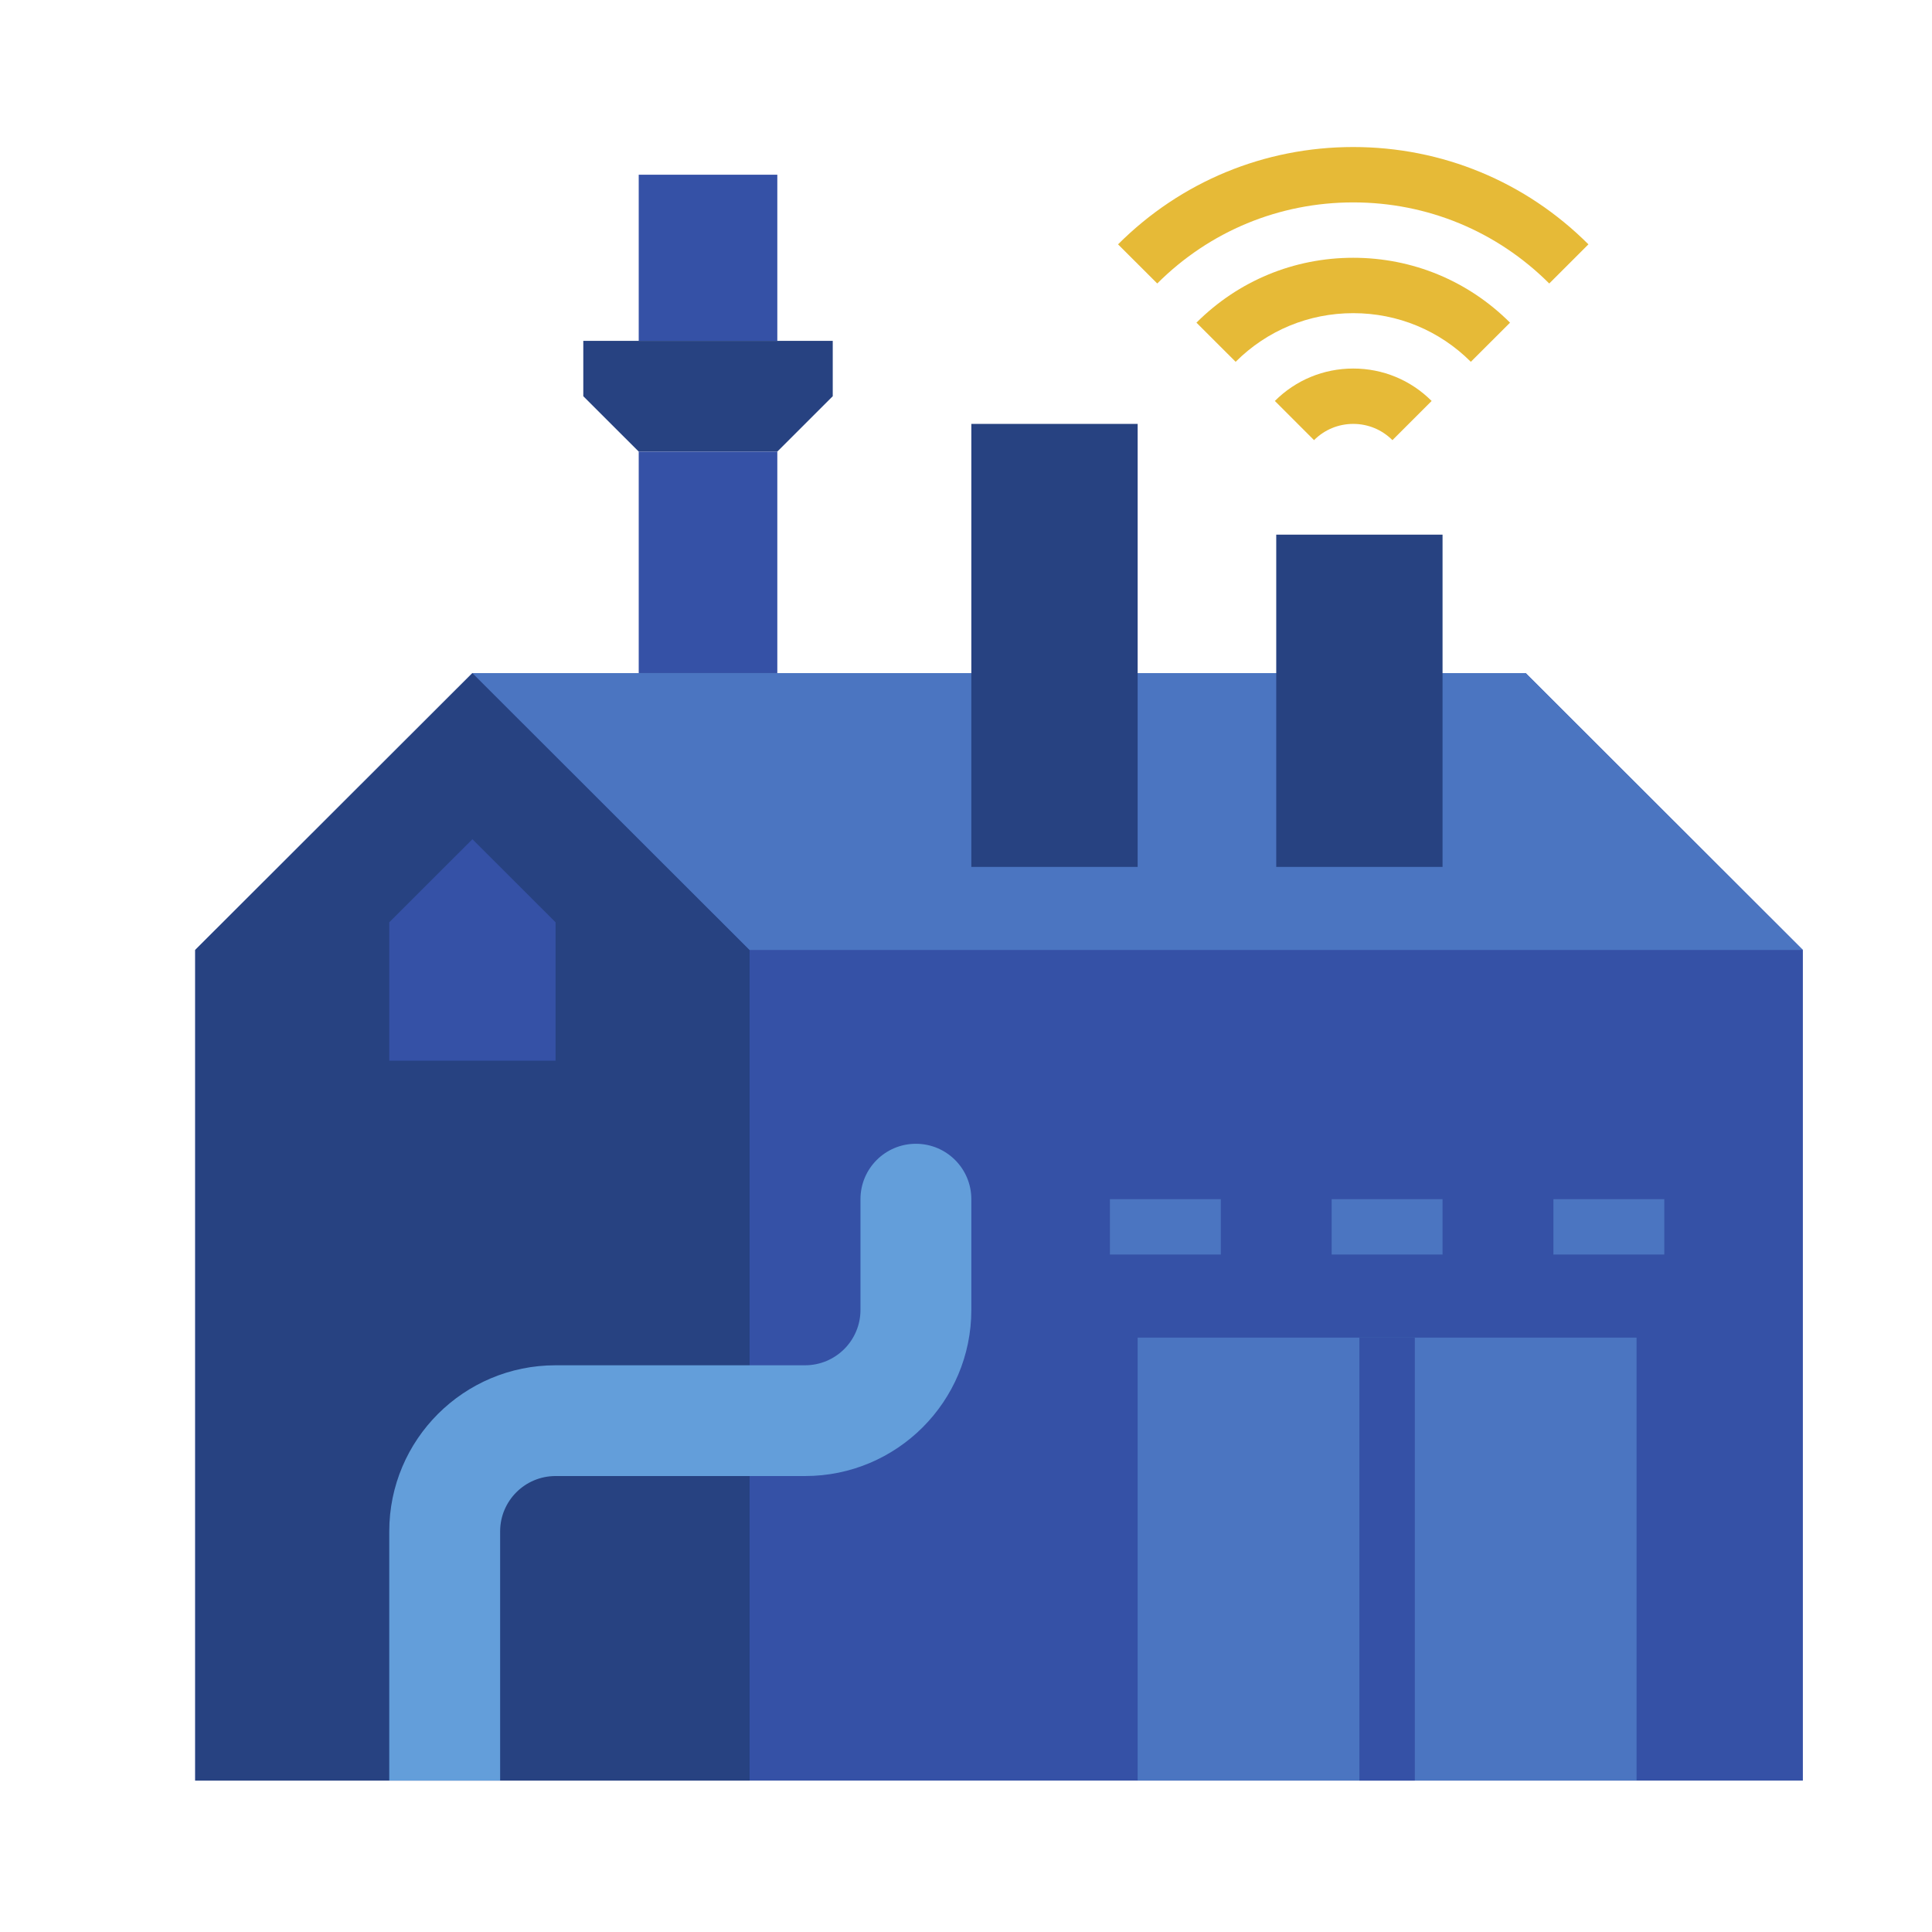 <svg xmlns="http://www.w3.org/2000/svg" xmlns:xlink="http://www.w3.org/1999/xlink" width="700" zoomAndPan="magnify" viewBox="0 0 525 525" height="700" preserveAspectRatio="xMidYMid meet" version="1.0"><defs><clipPath id="1af41398a2"><path d="M 53 182 L 490 182 L 490 483.859 L 53 483.859 Z M 53 182 " clip-rule="nonzero"/></clipPath><clipPath id="3bb0deceab"><path d="M 53 182 L 204 182 L 204 483.859 L 53 483.859 Z M 53 182 " clip-rule="nonzero"/></clipPath><clipPath id="4fcd062ee2"><path d="M 309 363 L 445 363 L 445 483.859 L 309 483.859 Z M 309 363 " clip-rule="nonzero"/></clipPath><clipPath id="9d793f3bb9"><path d="M 105 310 L 264 310 L 264 483.859 L 105 483.859 Z M 105 310 " clip-rule="nonzero"/></clipPath><clipPath id="44422dc90b"><path d="M 369 363 L 385 363 L 385 483.859 L 369 483.859 Z M 369 363 " clip-rule="nonzero"/></clipPath><clipPath id="a03d3e2b77"><path d="M 303 39.953 L 432 39.953 L 432 78 L 303 78 Z M 303 39.953 " clip-rule="nonzero"/></clipPath></defs><g clip-path="url(#1af41398a2)"><path fill="#3551a6" d="M 414.59 182.906 L 128.375 182.906 L 53.055 258.145 L 53.055 483.859 L 489.91 483.859 L 489.91 258.145 L 414.59 182.906 " fill-opacity="1" fill-rule="nonzero"/></g><path fill="#3551a6" d="M 173.566 47.477 L 173.566 92.621 L 211.227 92.621 L 211.227 47.477 L 173.566 47.477 " fill-opacity="1" fill-rule="nonzero"/><path fill="#274281" d="M 211.227 122.715 L 226.289 107.668 L 226.289 92.621 L 158.504 92.621 L 158.504 107.668 L 173.566 122.715 L 211.227 122.715 " fill-opacity="1" fill-rule="nonzero"/><g clip-path="url(#3bb0deceab)"><path fill="#274281" d="M 128.375 182.906 L 53.055 258.145 L 53.055 483.859 L 203.695 483.859 L 203.695 258.145 L 128.375 182.906 " fill-opacity="1" fill-rule="nonzero"/></g><g clip-path="url(#4fcd062ee2)"><path fill="#4b75c1" d="M 309.145 363.477 L 309.145 483.859 L 444.719 483.859 L 444.719 363.477 L 309.145 363.477 " fill-opacity="1" fill-rule="nonzero"/></g><path fill="#4b75c1" d="M 331.738 340.906 L 301.609 340.906 L 301.609 325.859 L 331.738 325.859 L 331.738 340.906 " fill-opacity="1" fill-rule="nonzero"/><g clip-path="url(#9d793f3bb9)"><path fill="#639eda" d="M 248.887 310.809 C 240.566 310.809 233.824 317.547 233.824 325.859 L 233.824 355.953 C 233.824 364.262 227.078 371 218.758 371 L 150.969 371 C 126.012 371 105.777 391.211 105.777 416.145 L 105.777 483.859 L 135.906 483.859 L 135.906 416.145 C 135.906 407.832 142.652 401.098 150.969 401.098 L 218.758 401.098 C 243.719 401.098 263.949 380.887 263.949 355.953 L 263.949 325.859 C 263.949 317.547 257.207 310.809 248.887 310.809 " fill-opacity="1" fill-rule="nonzero"/></g><path fill="#3551a6" d="M 173.566 122.715 L 173.566 182.906 L 211.227 182.906 L 211.227 122.715 L 173.566 122.715 " fill-opacity="1" fill-rule="nonzero"/><g clip-path="url(#44422dc90b)"><path fill="#3551a6" d="M 384.465 483.859 L 369.398 483.859 L 369.398 363.477 L 384.465 363.477 L 384.465 483.859 " fill-opacity="1" fill-rule="nonzero"/></g><path fill="#4b75c1" d="M 391.996 340.906 L 361.867 340.906 L 361.867 325.859 L 391.996 325.859 L 391.996 340.906 " fill-opacity="1" fill-rule="nonzero"/><path fill="#4b75c1" d="M 452.25 340.906 L 422.125 340.906 L 422.125 325.859 L 452.25 325.859 L 452.25 340.906 " fill-opacity="1" fill-rule="nonzero"/><path fill="#4b75c1" d="M 203.695 258.145 L 489.91 258.145 L 414.59 182.906 L 128.375 182.906 L 203.695 258.145 " fill-opacity="1" fill-rule="nonzero"/><path fill="#3551a6" d="M 128.375 228.047 L 105.777 250.621 L 105.777 288.238 L 150.969 288.238 L 150.969 250.621 L 128.375 228.047 " fill-opacity="1" fill-rule="nonzero"/><path fill="#e6ba37" d="M 399.684 98.316 C 391.148 89.793 379.801 85.098 367.73 85.098 C 355.656 85.098 344.309 89.793 335.773 98.316 L 325.121 87.68 C 336.5 76.309 351.633 70.047 367.73 70.047 C 383.824 70.047 398.953 76.309 410.336 87.68 L 399.684 98.316 " fill-opacity="1" fill-rule="nonzero"/><path fill="#e6ba37" d="M 357.074 119.602 L 346.426 108.957 C 352.117 103.273 359.684 100.145 367.73 100.145 C 375.777 100.145 383.34 103.273 389.031 108.957 L 378.379 119.602 C 375.535 116.758 371.754 115.191 367.73 115.191 C 363.707 115.191 359.922 116.758 357.074 119.602 " fill-opacity="1" fill-rule="nonzero"/><g clip-path="url(#a03d3e2b77)"><path fill="#e6ba37" d="M 420.988 77.035 C 406.762 62.828 387.848 55 367.73 55 C 347.609 55 328.695 62.828 314.469 77.035 L 303.816 66.398 C 320.891 49.344 343.586 39.953 367.73 39.953 C 391.871 39.953 414.57 49.344 431.637 66.398 L 420.988 77.035 " fill-opacity="1" fill-rule="nonzero"/></g><path fill="#274281" d="M 263.949 235.574 L 309.145 235.574 L 309.145 115.191 L 263.949 115.191 L 263.949 235.574 " fill-opacity="1" fill-rule="nonzero"/><path fill="#274281" d="M 346.805 145.285 L 346.805 235.574 L 391.996 235.574 L 391.996 145.285 L 346.805 145.285 " fill-opacity="1" fill-rule="nonzero"/></svg>
